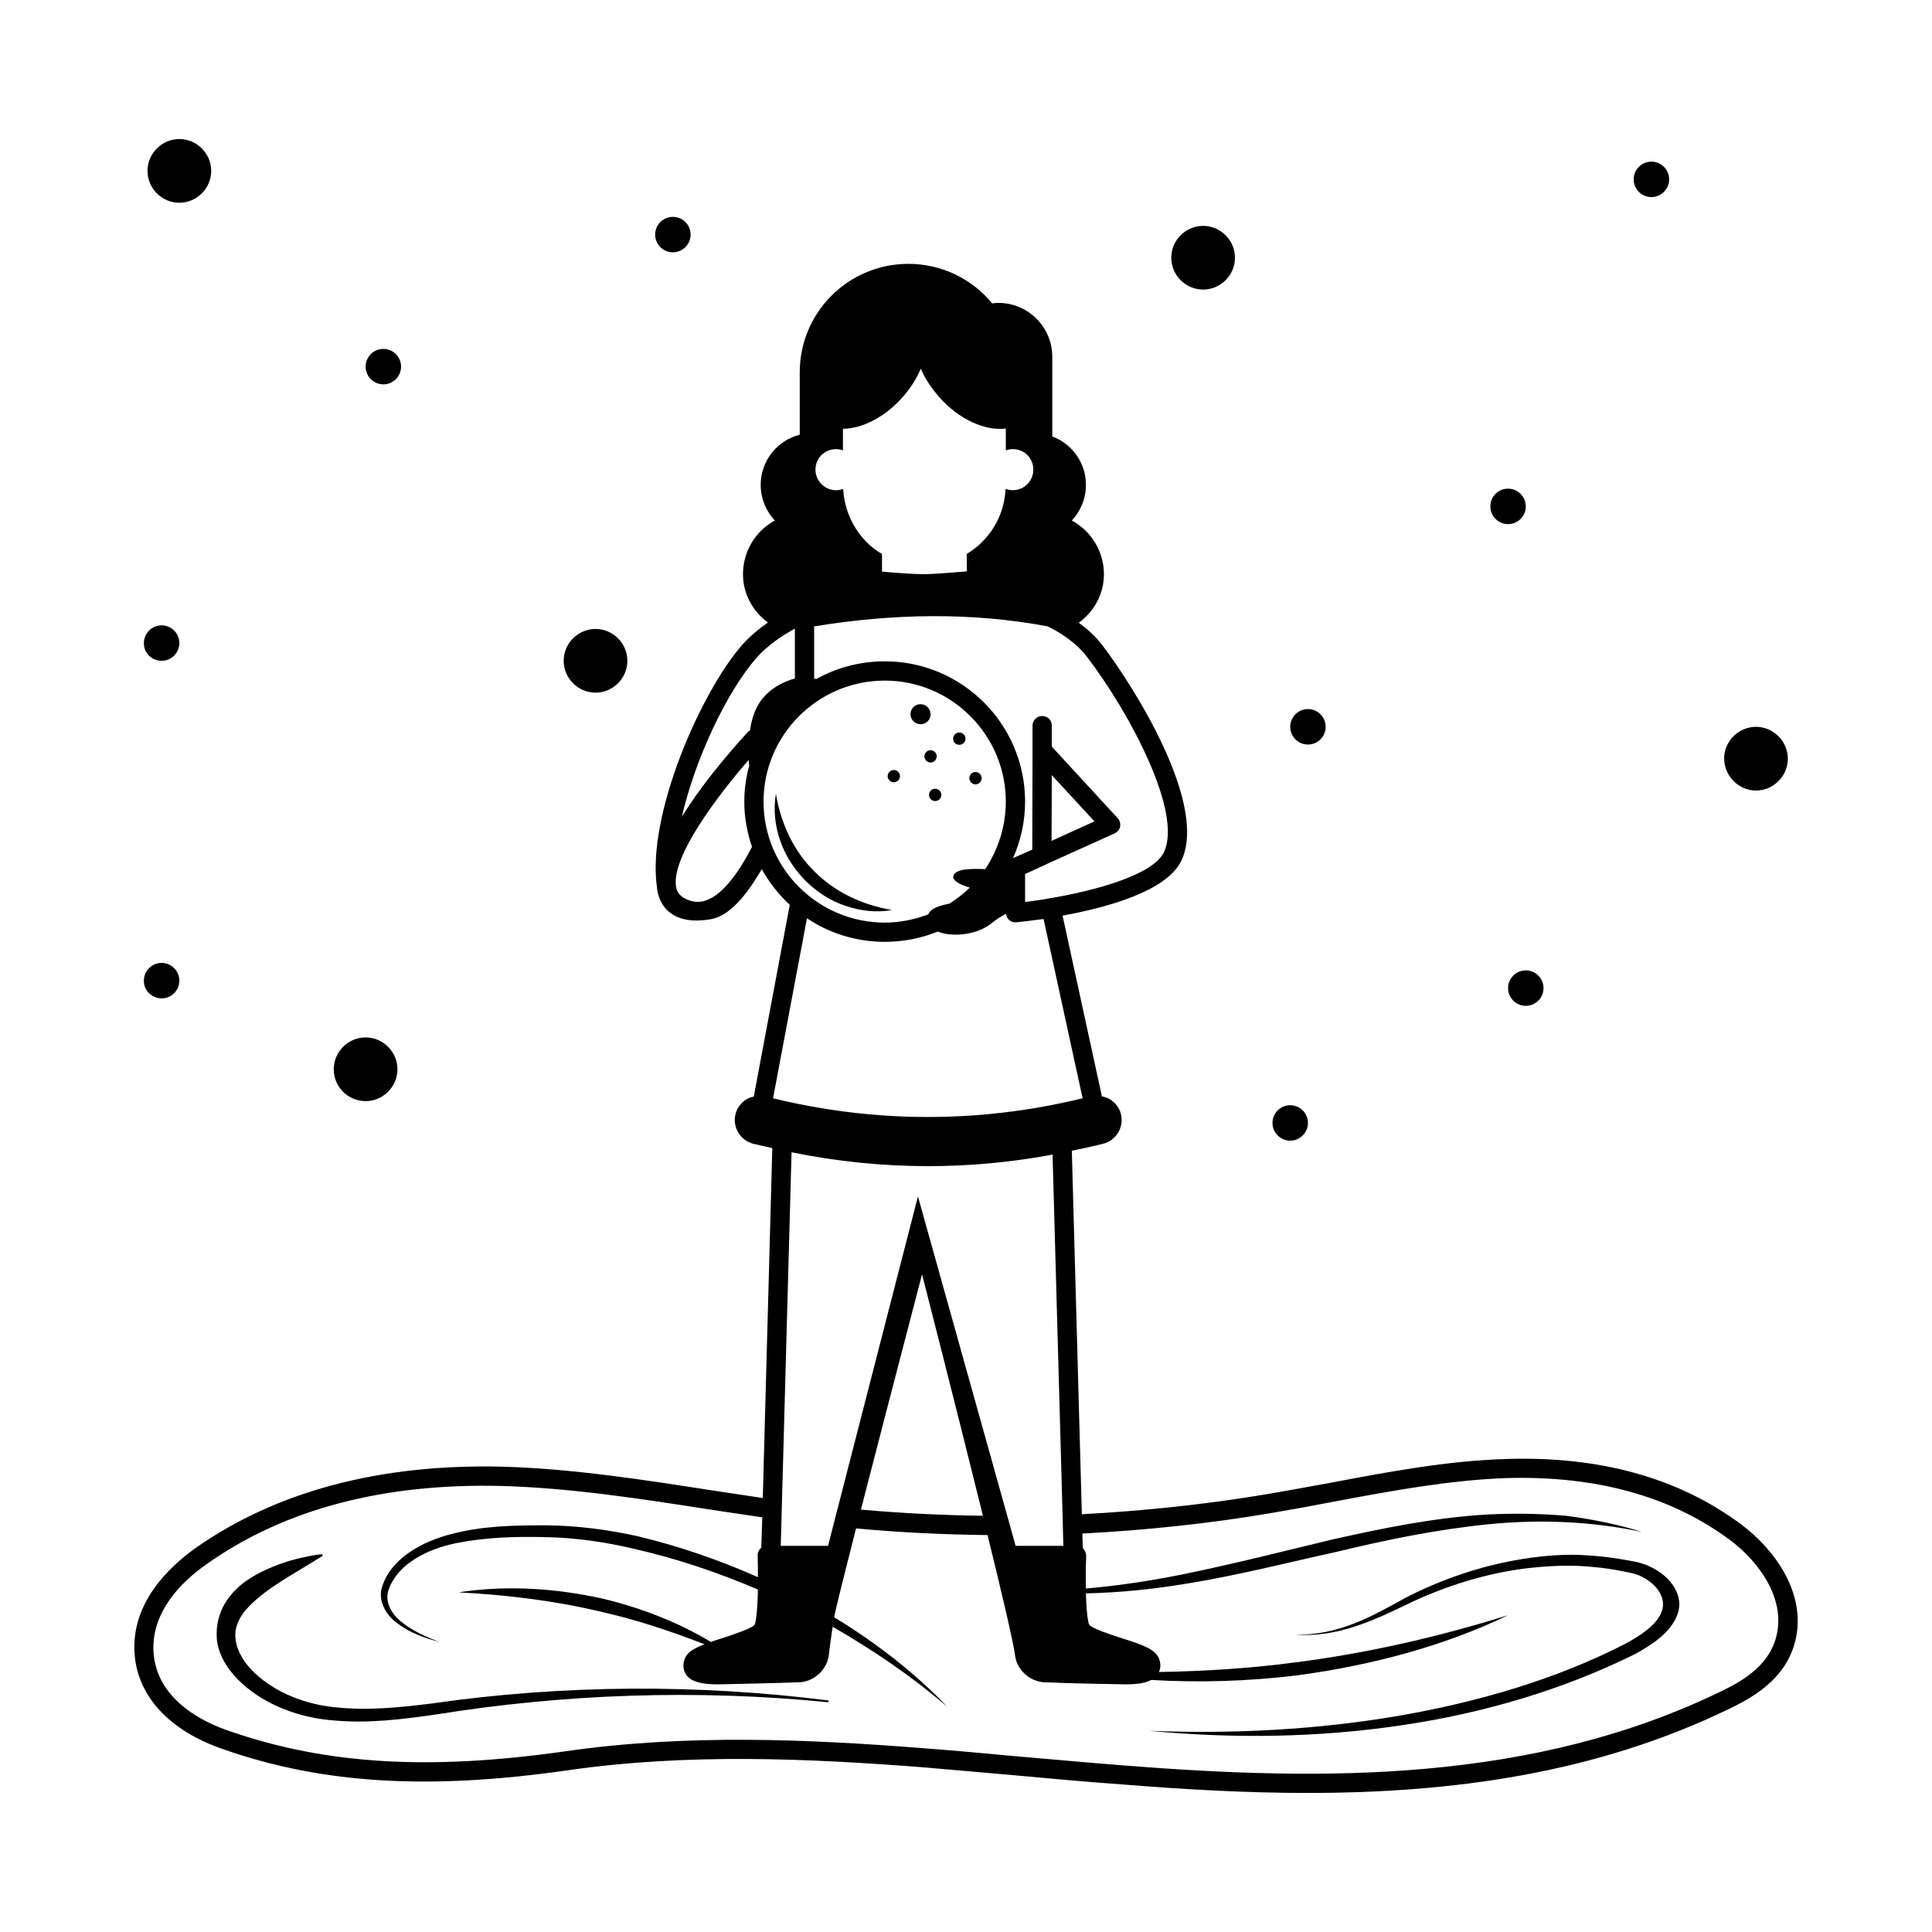 <?xml version="1.0" encoding="UTF-8"?>
<!-- Uploaded to: ICON Repo, www.iconrepo.com, Generator: ICON Repo Mixer Tools -->
<svg fill="#000000" width="800px" height="800px" version="1.1" viewBox="144 144 512 512" xmlns="http://www.w3.org/2000/svg">
 <g>
  <path d="m605.47 548.01c-16.543-12.324-37.445-18.18-62.363-17.359-15.59 0.477-31.184 3.402-46.297 6.262-5.582 1.02-11.098 2.043-16.68 2.996-16.137 2.723-32.746 4.492-49.43 5.379l-2.656-96.336c2.793-0.543 5.516-1.156 8.305-1.84 3.473-0.887 5.582-4.426 4.699-7.898-0.41-1.633-1.496-3.062-2.996-3.949-0.613-0.34-1.363-0.543-2.043-0.75l-10.418-47.863c11.574-2.109 27.504-6.398 31.453-14.5 7.215-14.91-12.594-46.227-20.832-57.055-1.84-2.449-4.086-4.426-6.332-6.059 4.016-2.926 6.672-7.559 6.672-12.867 0-6.129-3.473-11.508-8.512-14.23 2.316-2.449 3.746-5.785 3.746-9.465 0-5.856-3.746-10.895-8.918-12.801v-21.105c0-7.898-6.398-14.297-14.297-14.297-0.543 0-1.09 0.066-1.633 0.137-5.242-6.398-13.277-10.484-22.195-10.484-15.93 0-28.801 12.867-28.801 28.73v16.543c-5.922 1.496-10.348 6.875-10.348 13.277 0 3.676 1.43 7.012 3.746 9.465-5.039 2.723-8.441 8.102-8.441 14.23 0 5.309 2.656 9.871 6.606 12.801-2.316 1.633-4.766 3.609-6.875 5.992-10.961 12.594-25.258 45.07-22.535 64.133 0 0 0.273 10.895 14.23 8.512 4.832-0.816 9.258-5.922 13.547-13.277 1.973 3.539 4.492 6.738 7.422 9.465l-9.531 50.789c-0.613 0.203-1.293 0.34-1.84 0.68-1.496 0.887-2.586 2.316-2.996 3.949-0.887 3.473 1.227 7.012 4.699 7.898 1.703 0.41 3.336 0.75 5.039 1.156l-2.519 92.727c-4.492-0.68-9.055-1.363-13.547-2.043-18.043-2.793-36.695-5.719-55.281-6.262-32.543-0.816-60.047 6.469-81.629 21.648-7.559 5.445-16.543 14.57-16.066 27.098 0.41 11.711 9.055 21.242 23.762 26.211 26.211 9.121 54.262 10.758 90.957 5.516 32.066-4.629 64.203-3.133 94.227-0.816 8.102 0.68 16.137 1.43 24.168 2.109 9.602 0.887 19.199 1.77 28.801 2.449 16.137 1.293 32.477 2.246 48.953 2.246 38.059 0 76.457-5.039 112.27-22.535 6.875-3.336 14.977-8.375 17.156-18.383 2.641-12.316-5.731-23.684-14.445-30.223zm-239.92-284.99c0.68 0 1.293 0.137 1.84 0.34v-5.719c5.106-0.066 11.098-3.062 15.797-8.375 2.109-2.383 3.746-4.969 4.832-7.559 1.09 2.586 2.793 5.106 4.902 7.559 5.242 5.922 12.188 8.988 17.633 8.305v5.785c0.543-0.203 1.156-0.34 1.84-0.34 3.062 0 5.445 2.383 5.445 5.445 0 2.996-2.383 5.445-5.445 5.445-0.68 0-1.293-0.137-1.906-0.34-0.34 7.352-4.356 13.684-10.281 17.227v4.629c-4.016 0.34-9.055 0.75-11.508 0.75-2.316 0-7.012-0.34-10.961-0.68v-4.699c-1.496-0.816-2.793-1.84-4.016-3.062-3.609-3.609-5.992-8.645-6.262-14.16-0.613 0.203-1.227 0.34-1.906 0.34-2.996 0-5.445-2.449-5.445-5.445-0.008-3.062 2.445-5.445 5.441-5.445zm-5.789 46.977c21.309-3.473 41.938-3.746 61.887 0 2.793 1.363 7.352 4.016 10.484 8.168 11.234 14.707 25.395 41.258 20.289 51.742-2.859 5.856-17.703 10.078-30.434 12.188-2.18 0.41-4.356 0.68-6.332 0.953v-7.422l5.379-2.449c0.066 0 0.066 0 0.066-0.066l18.246-8.238c0.75-0.34 1.293-0.953 1.496-1.77 0.137-0.816-0.066-1.633-0.613-2.246l-17.496-18.996v-5.582c0-1.43-1.09-2.519-2.519-2.519-1.43 0-2.586 1.09-2.586 2.519v6.398 0.137l-0.066 26.348-5.106 2.246c2.043-4.562 3.199-9.668 3.199-14.977 0-20.492-16.68-37.172-37.172-37.172-6.606 0-12.801 1.703-18.18 4.699-0.137-0.066-0.34-0.066-0.543-0.137zm62.91 56.852 0.066-17.43 11.301 12.254zm-91.844 15.863c-1.84 0.543-3.676 0.34-5.582-0.75-1.227-0.75-1.906-1.703-2.109-3.062-1.156-8.102 11.371-24.441 19.266-33.496 0.066 0.816 0.137 1.363 0.137 1.496-0.816 3.062-1.293 6.195-1.293 9.531 0 4.223 0.75 8.238 2.043 11.984-4.156 8.102-8.445 13.07-12.461 14.297zm14.16-52.016c-1.227 2.043-1.906 4.562-2.246 6.945-0.137 0.137-0.34 0.066-0.41 0.203-1.633 1.77-11.031 11.914-17.633 22.602 3.539-15.387 11.914-33.09 19.742-42.074 3.199-3.609 7.285-6.195 10.211-7.762v13.207c-3.672 0.953-7.621 3.336-9.664 6.879zm1.359 25.734c0-17.703 14.434-32.066 32.137-32.066 17.633 0 32.066 14.367 32.066 32.066 0 6.606-2.043 12.73-5.445 17.906-4.356-0.203-7.898 0-8.441 1.77-0.41 1.43 2.316 2.519 4.356 3.133-1.633 1.566-3.473 2.996-5.379 4.223-2.586 0.543-4.902 1.156-5.652 2.859-3.609 1.363-7.488 2.18-11.508 2.18-17.699-0.004-32.133-14.367-32.133-32.07zm11.508 30.91c5.856 3.949 13.004 6.262 20.629 6.262 4.902 0 9.668-0.953 14.023-2.723 3.812 1.566 10.555 0.953 14.5-2.383 1.156-0.953 2.383-1.703 3.609-2.316 0.066 0.613 0.273 1.156 0.75 1.566 0.477 0.477 1.09 0.68 1.703 0.68h0.273c0.887-0.066 3.609-0.41 7.215-0.887l10.348 47.523c-27.234 6.606-54.805 6.606-82.039 0zm53.648 160.4c-0.066-0.137-0.066-0.34-0.137-0.477l-24.102-86.191-23.828 92.594h-12.527l2.859-104.3c11.984 2.449 24.168 3.676 36.219 3.676 10.961 0 21.992-1.02 32.953-3.062l2.723 97.969v0.203 0.137l0.137 5.379h-12.664zm-7.012-2.043c-10.758-0.137-21.582-0.68-32.34-1.633 6.875-26.688 16.203-62.363 16.203-62.363s8.988 35.062 16.137 63.996zm210.38 31.453c-1.703 7.828-8.512 12.051-14.297 14.844-50.246 24.578-105.94 24.031-158.63 19.879-9.602-0.75-19.133-1.633-28.73-2.449-8.102-0.75-16.137-1.496-24.238-2.109-30.297-2.383-62.84-3.879-95.316 0.816-35.879 5.106-63.18 3.473-88.645-5.309-7.422-2.449-19.879-8.645-20.355-21.516-0.34-10.348 7.422-18.109 14.023-22.738 20.629-14.637 46.977-21.582 78.5-20.766 18.246 0.543 36.766 3.402 54.672 6.195 4.699 0.68 9.395 1.43 14.16 2.109l-0.273 8.102c-0.066 0.066-0.203 0.137-0.273 0.203-0.477 0.543-0.75 1.156-0.68 1.906 0.066 2.109 0.066 3.949 0.066 5.652-10.078-4.492-20.695-8.168-31.727-10.824-7.965-1.77-16.203-2.859-24.578-2.926-8.168 0-16.543 0.137-24.645 2.246-7.965 1.973-16.203 6.469-18.586 13.891-1.363 3.812 1.02 7.828 4.223 10.008 3.199 2.383 7.012 3.746 10.961 4.766-3.746-1.363-7.422-3.062-10.281-5.445-2.859-2.316-4.426-5.785-3.062-8.852 2.519-6.469 10.008-10.281 17.566-11.848 7.625-1.566 15.727-1.84 23.762-1.633 8.035 0.137 15.93 1.293 23.691 3.133 11.301 2.586 22.195 6.262 32.68 10.758-0.137 5.922-0.543 8.645-0.887 9.328-0.816 1.02-5.785 2.656-8.512 3.539-1.156 0.34-2.109 0.68-3.062 1.02-8.578-5.176-18.383-8.988-28.527-11.438-12.461-2.793-25.668-3.676-38.332-1.703 12.801 0.68 25.258 2.18 37.309 5.039 9.531 2.109 18.723 5.176 27.844 8.715-2.793 1.09-4.562 2.109-5.176 3.746-0.887 2.109-0.137 3.609 0.34 4.356 1.43 1.973 4.356 2.519 8.441 2.519 1.566 0 16-0.34 21.516-0.543 3.879-0.137 7.352-3.336 7.828-7.148 0.273-2.449 0.613-4.969 1.02-7.559 10.824 6.195 21.039 13.207 30.297 21.105-8.645-8.988-18.789-16.883-29.887-23.625 0.273-1.77 2.656-11.234 5.785-23.555 11.574 1.09 23.215 1.633 34.859 1.77 3.879 15.797 6.945 28.867 7.285 31.863 0.41 3.812 3.949 7.012 7.828 7.148 5.445 0.273 19.879 0.543 21.445 0.543 2.926 0 5.176-0.273 6.809-1.156 12.867 0.75 25.938 0.34 38.738-1.227 19.742-2.656 39.078-7.828 55.828-15.93-18.383 5.719-37.242 10.078-56.578 12.527-11.848 1.566-23.898 2.316-35.949 2.519 0.41-0.816 0.613-2.043 0-3.609-0.953-2.383-4.086-3.539-9.941-5.379-2.723-0.887-7.762-2.519-8.512-3.539-0.34-0.613-0.75-3.133-0.887-8.305 8.852-0.203 17.633-1.09 26.281-2.519 13.684-2.18 26.891-5.582 40.238-8.512 13.207-3.199 26.551-5.922 40.102-7.285 13.547-1.363 27.367-0.816 40.781 2.043-6.469-2.043-13.277-3.402-20.152-4.289-6.945-0.613-13.957-0.68-20.969-0.34-13.957 0.816-27.504 3.609-40.918 6.606-13.277 3.199-26.414 6.535-39.762 9.258-8.441 1.703-16.953 2.996-25.598 3.746-0.066-2.383-0.066-5.176 0.066-8.645 0-0.75-0.273-1.363-0.75-1.906-0.066-0.066-0.137-0.066-0.137-0.137l-0.137-3.879c16.953-0.887 33.77-2.656 50.109-5.445 5.652-0.953 11.234-1.973 16.816-3.062 14.91-2.793 30.297-5.652 45.48-6.195 23.625-0.68 43.574 4.766 59.23 16.406 7.438 5.566 14.59 15.098 12.41 25.039z"/>
  <path d="m258.8 595.39c-8.578 1.09-17.227 1.973-25.598 1.09-8.375-0.75-16.203-3.949-21.719-9.121-2.723-2.586-4.629-5.652-5.039-8.852-0.477-3.199 1.09-6.332 3.539-8.781 4.832-5.039 12.324-8.852 19.539-13.414l-0.203-0.477c-4.426 0.613-8.781 1.633-12.938 3.336-4.086 1.703-8.238 3.879-11.164 7.488-2.996 3.473-4.223 8.102-3.676 12.391 0.68 4.356 3.336 8.102 6.535 11.031 6.469 5.922 15.59 9.258 24.645 9.871 9.055 0.816 17.973-0.34 26.621-1.566 34.246-5.516 69.445-6.738 104.17-3.269l0.066-0.477c-34.586-4.356-70.125-4.219-104.78 0.75z"/>
  <path d="m581.71 559.38c-1.293-0.68-2.793-1.156-4.289-1.496l-4.223-0.75c-2.793-0.477-5.652-0.75-8.512-0.953-5.719-0.41-11.508 0.066-17.09 0.953-11.164 1.77-21.582 5.445-30.84 10.145-8.852 4.902-18.109 10.281-29.617 9.871 11.438 1.02 21.785-4.152 30.84-8.512 9.328-4.356 19.609-7.625 30.297-8.988 5.309-0.613 10.758-0.953 16.066-0.543 2.656 0.203 5.309 0.477 7.898 0.953 2.656 0.543 5.242 0.816 7.082 1.906 4.016 2.043 6.332 5.785 5.039 9.121-1.227 3.402-5.309 6.195-9.602 8.512-17.973 9.258-38.809 15.453-60.254 19.133-21.516 3.676-43.777 4.832-65.973 3.949 22.059 2.109 44.66 1.84 66.652-1.43 21.992-3.199 43.23-9.531 62.16-18.926 4.562-2.519 9.395-5.652 11.164-10.418 1.914-4.832-1.559-9.941-6.801-12.527z"/>
  <path d="m387.95 335.93c1.496 0 2.656-1.156 2.656-2.656 0-1.496-1.227-2.656-2.656-2.656-1.496 0-2.656 1.156-2.656 2.656 0 1.43 1.156 2.656 2.656 2.656z"/>
  <path d="m398.23 341.38c0.887 0 1.633-0.75 1.633-1.633 0-0.887-0.75-1.633-1.633-1.633-0.887 0-1.633 0.75-1.633 1.633 0 0.953 0.68 1.633 1.633 1.633z"/>
  <path d="m390.2 354.66c0 0.887 0.75 1.633 1.633 1.633 0.887 0 1.633-0.75 1.633-1.633 0-0.887-0.75-1.633-1.633-1.633s-1.633 0.68-1.633 1.633z"/>
  <path d="m388.97 344.44c0 0.887 0.75 1.633 1.633 1.633 0.887 0 1.633-0.75 1.633-1.633 0-0.887-0.75-1.633-1.633-1.633-0.883 0-1.633 0.75-1.633 1.633z"/>
  <path d="m402.52 351.86c0.887 0 1.633-0.75 1.633-1.633 0-0.887-0.75-1.633-1.633-1.633-0.887 0-1.633 0.75-1.633 1.633 0 0.887 0.75 1.633 1.633 1.633z"/>
  <path d="m380.87 351.32c0.887 0 1.633-0.75 1.633-1.633 0-0.887-0.75-1.633-1.633-1.633-0.887 0-1.633 0.75-1.633 1.633s0.746 1.633 1.633 1.633z"/>
  <path d="m368.14 384.07c3.949 1.363 8.238 1.84 12.254 1.09-8.035-1.363-15.113-4.766-20.562-10.211-5.445-5.379-8.852-12.527-10.211-20.562-0.68 4.016-0.273 8.305 1.09 12.254 1.363 4.016 3.676 7.625 6.672 10.688 3.062 3.066 6.738 5.449 10.758 6.742z"/>
  <path d="m543.65 405.86c0 2.586 2.109 4.699 4.699 4.699 2.586 0 4.699-2.109 4.699-4.699 0-2.586-2.109-4.699-4.699-4.699-2.59 0-4.699 2.109-4.699 4.699z"/>
  <path d="m609.35 353.5c4.629 0 8.441-3.812 8.441-8.441s-3.812-8.441-8.441-8.441c-4.629 0-8.441 3.812-8.441 8.441 0.066 4.629 3.879 8.441 8.441 8.441z"/>
  <path d="m462.84 220.74c4.629 0 8.441-3.812 8.441-8.441s-3.812-8.441-8.441-8.441-8.441 3.812-8.441 8.441c-0.004 4.629 3.809 8.441 8.441 8.441z"/>
  <path d="m490.62 341.31c2.586 0 4.699-2.109 4.699-4.699 0-2.586-2.109-4.699-4.699-4.699-2.586 0-4.699 2.109-4.699 4.699 0 2.586 2.109 4.699 4.699 4.699z"/>
  <path d="m543.65 282.9c2.586 0 4.699-2.109 4.699-4.699 0-2.586-2.109-4.699-4.699-4.699-2.586 0-4.699 2.109-4.699 4.699 0 2.586 2.113 4.699 4.699 4.699z"/>
  <path d="m581.64 196.23c2.586 0 4.699-2.109 4.699-4.699 0-2.586-2.109-4.699-4.699-4.699-2.586 0-4.699 2.109-4.699 4.699 0.004 2.59 2.113 4.699 4.699 4.699z"/>
  <path d="m186.83 408.58c2.586 0 4.699-2.109 4.699-4.699 0-2.586-2.109-4.699-4.699-4.699-2.586 0-4.699 2.109-4.699 4.699-0.066 2.586 2.113 4.699 4.699 4.699z"/>
  <path d="m301.82 327.56c4.629 0 8.441-3.812 8.441-8.441 0-4.629-3.812-8.441-8.441-8.441-4.629 0-8.441 3.812-8.441 8.441 0 4.629 3.812 8.441 8.441 8.441z"/>
  <path d="m240.89 435.81c4.629 0 8.441-3.812 8.441-8.441 0-4.629-3.812-8.441-8.441-8.441s-8.441 3.812-8.441 8.441c0 4.699 3.812 8.441 8.441 8.441z"/>
  <path d="m191.53 197.73c4.629 0 8.441-3.812 8.441-8.441s-3.812-8.441-8.441-8.441-8.441 3.812-8.441 8.441 3.812 8.441 8.441 8.441z"/>
  <path d="m186.83 319.12c2.586 0 4.699-2.109 4.699-4.699 0-2.586-2.109-4.699-4.699-4.699-2.586 0-4.699 2.109-4.699 4.699-0.066 2.59 2.113 4.699 4.699 4.699z"/>
  <path d="m245.59 245.86c2.586 0 4.699-2.109 4.699-4.699 0-2.586-2.109-4.699-4.699-4.699-2.586 0-4.699 2.109-4.699 4.699 0.004 2.59 2.113 4.699 4.699 4.699z"/>
  <path d="m322.32 210.87c2.586 0 4.699-2.109 4.699-4.699 0-2.586-2.109-4.699-4.699-4.699-2.586 0-4.699 2.113-4.699 4.699 0 2.586 2.113 4.699 4.699 4.699z"/>
  <path d="m485.92 446.29c2.586 0 4.699-2.109 4.699-4.699 0-2.586-2.109-4.699-4.699-4.699-2.586 0-4.699 2.109-4.699 4.699 0.004 2.59 2.113 4.699 4.699 4.699z"/>
 </g>
</svg>